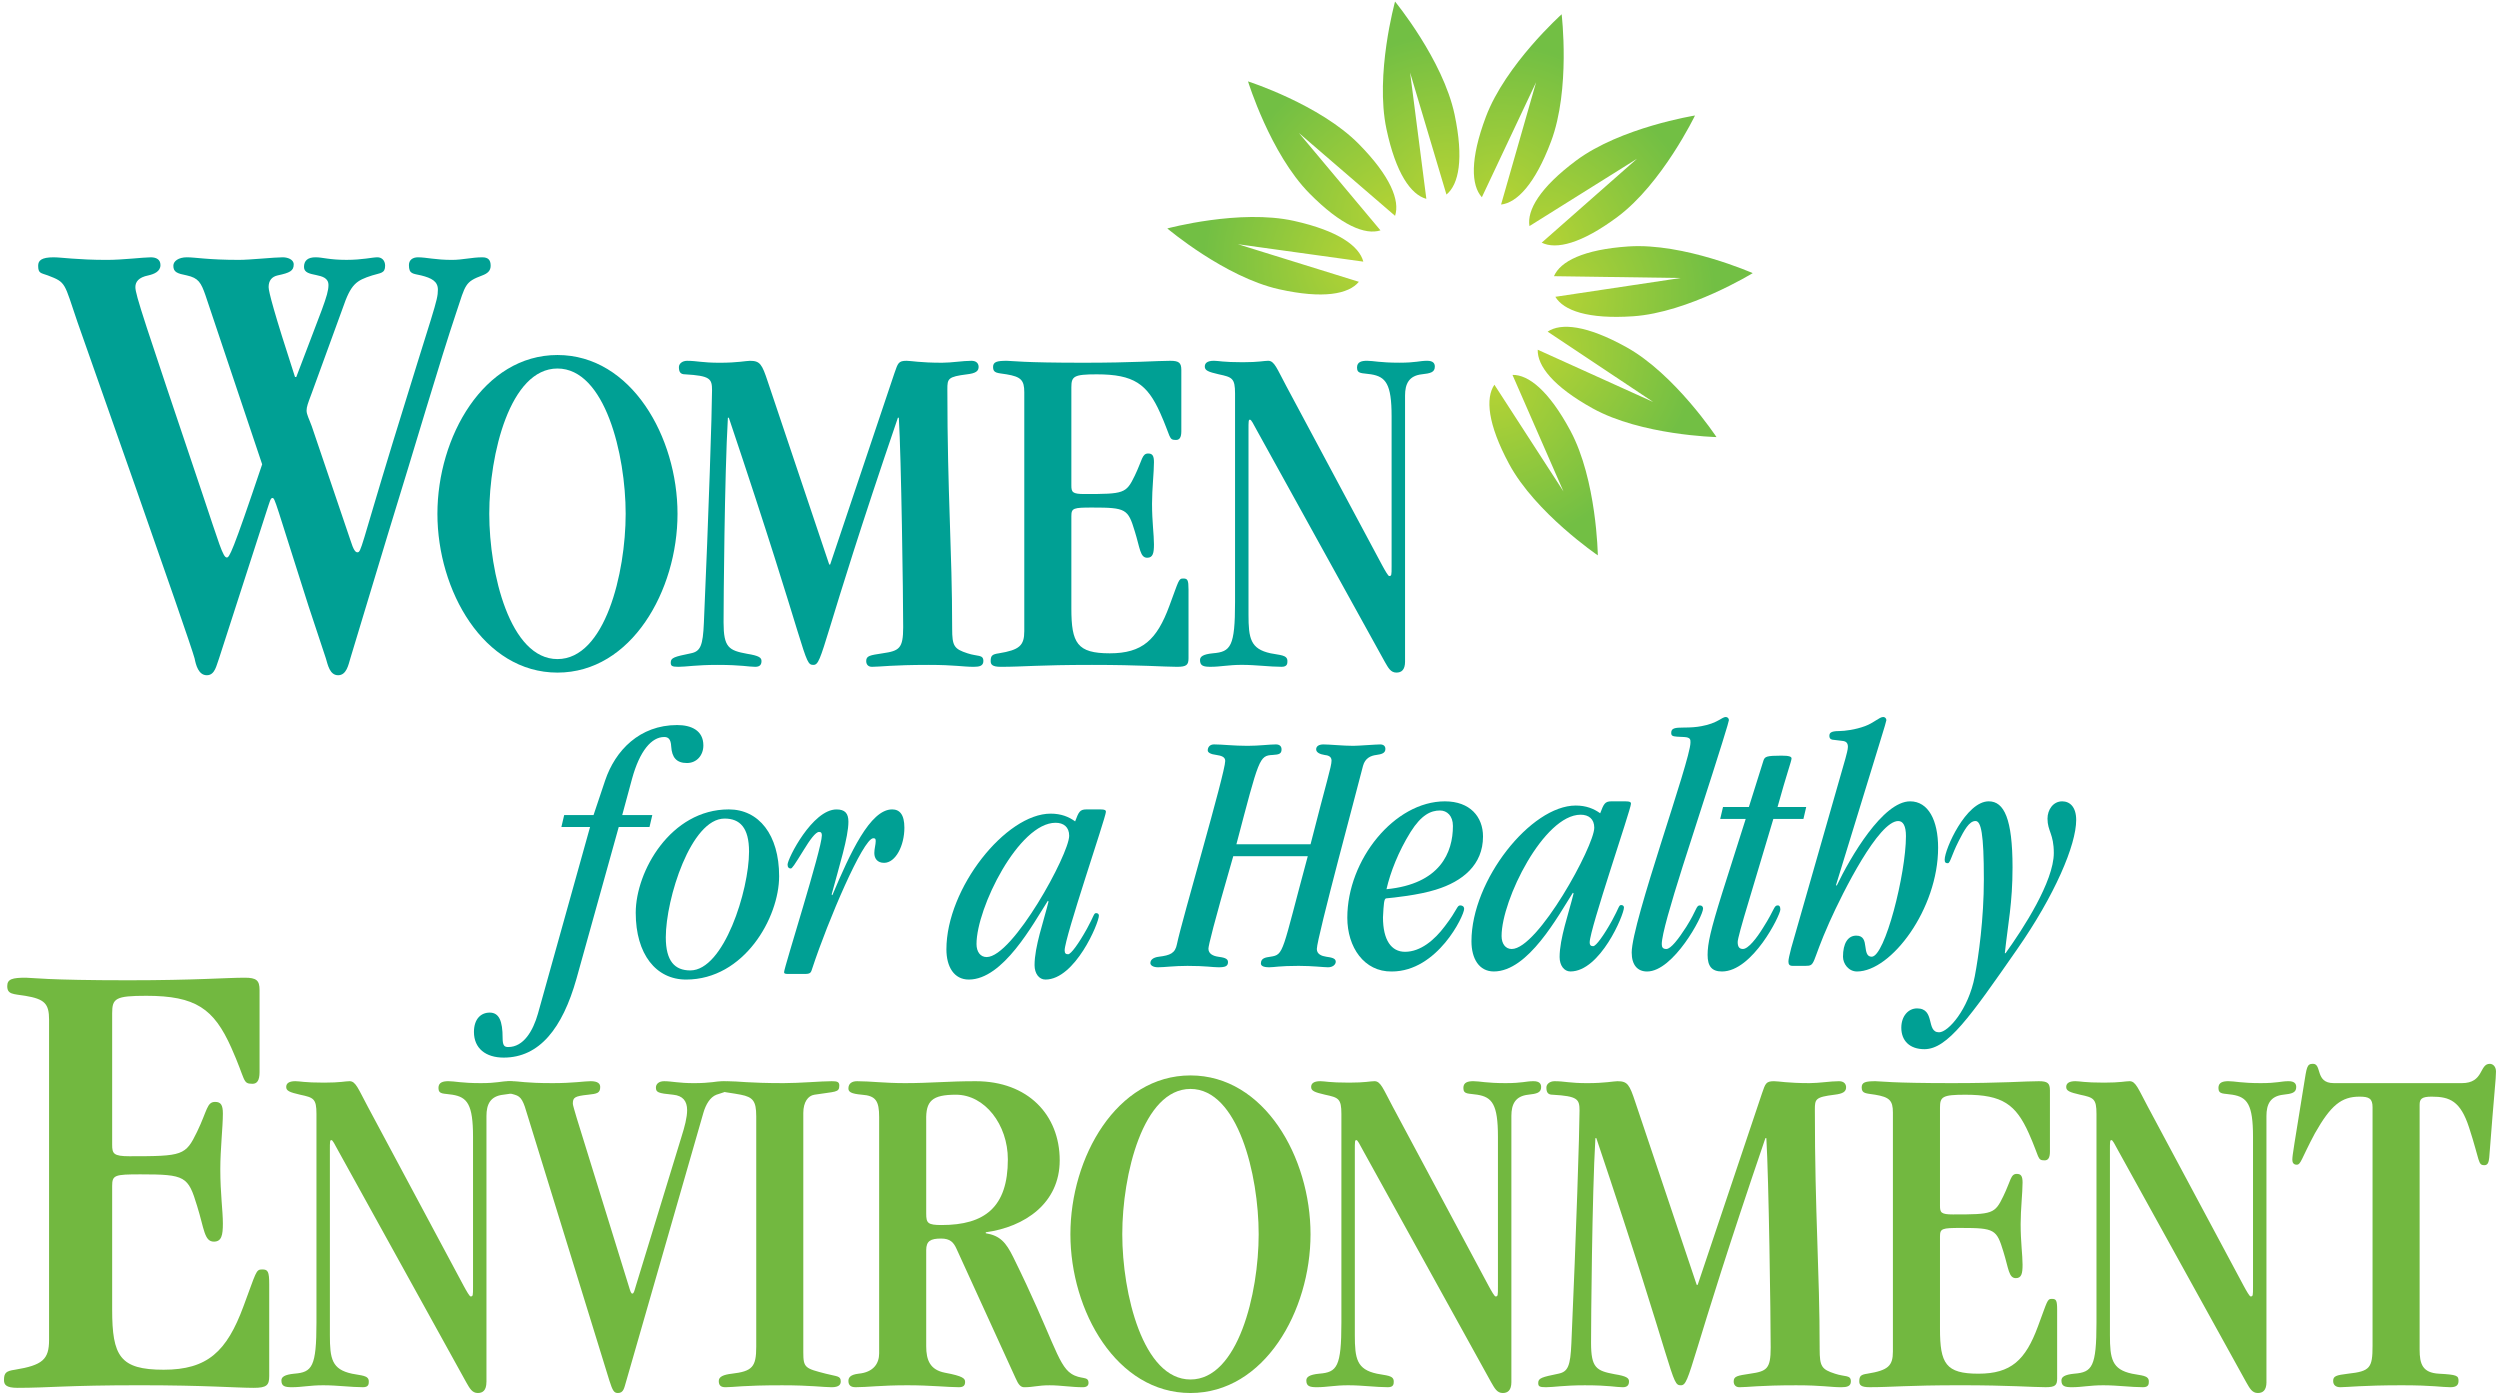 <?xml version="1.0" encoding="UTF-8"?> <svg xmlns="http://www.w3.org/2000/svg" width="147" height="82" viewBox="0 0 147 82" fill="none"><g clip-path="url(#clip0_292_310)"><path d="M77.061 49.641C78.007 45.921 78.295 45.073 78.295 44.722C78.295 44.453 78.048 44.411 77.884 44.392C77.616 44.35 77.39 44.247 77.39 44.061C77.39 43.876 77.554 43.772 77.822 43.772C78.171 43.772 78.994 43.855 79.569 43.855C79.857 43.855 80.927 43.772 81.153 43.772C81.359 43.772 81.461 43.875 81.461 44.041C81.461 44.288 81.235 44.35 80.927 44.392C80.597 44.433 80.269 44.578 80.145 45.032C79.898 46.045 77.43 55.16 77.43 55.801C77.43 56.112 77.718 56.215 77.986 56.256C78.273 56.297 78.542 56.339 78.542 56.545C78.542 56.711 78.377 56.876 78.089 56.876C77.822 56.876 77.184 56.793 76.362 56.793C75.231 56.793 74.922 56.876 74.634 56.876C74.243 56.876 74.141 56.773 74.141 56.649C74.141 56.338 74.408 56.297 74.696 56.256C75.518 56.132 75.354 56.05 76.897 50.345H72.515C71.344 54.396 71.056 55.615 71.056 55.781C71.056 56.091 71.344 56.215 71.632 56.256C71.919 56.297 72.207 56.339 72.207 56.566C72.207 56.814 72.043 56.876 71.652 56.876C71.281 56.876 70.912 56.794 69.821 56.794C69.019 56.794 68.485 56.876 68.094 56.876C67.785 56.876 67.642 56.752 67.642 56.628C67.642 56.442 67.805 56.298 68.135 56.256C68.815 56.173 69.102 56.05 69.205 55.513C69.493 54.107 72.043 45.447 72.043 44.743C72.043 44.495 71.796 44.433 71.529 44.392C71.179 44.35 71.015 44.247 71.015 44.123C71.015 43.957 71.117 43.771 71.386 43.771C71.858 43.771 72.537 43.855 73.36 43.855C74.019 43.855 74.656 43.771 75.025 43.771C75.231 43.771 75.355 43.874 75.355 44.061C75.355 44.309 75.231 44.371 74.841 44.391C74.039 44.432 74.039 44.556 72.701 49.641H77.061H77.061Z" fill="#00A094"></path><path d="M84.445 52.308C83.397 52.638 81.937 52.783 81.505 52.824C81.381 52.845 81.361 53.134 81.319 53.94C81.319 55.283 81.813 55.966 82.615 55.966C83.521 55.966 84.343 55.283 84.96 54.457C85.721 53.465 85.659 53.238 85.865 53.238C85.988 53.238 86.091 53.3 86.091 53.445C86.091 53.837 84.528 57.124 81.834 57.124C80.21 57.145 79.222 55.698 79.222 53.961C79.222 50.551 81.998 47.119 84.96 47.119C86.44 47.119 87.201 48.029 87.201 49.186C87.201 50.861 85.988 51.831 84.445 52.307V52.308ZM84.672 47.657C84.137 47.657 83.582 47.905 82.944 48.918C82.224 50.075 81.751 51.295 81.525 52.286C84.692 51.977 85.432 50.117 85.432 48.566C85.432 47.967 85.083 47.657 84.672 47.657Z" fill="#00A094"></path><path d="M95.573 47.119C95.84 47.119 95.901 47.16 95.901 47.264C95.901 47.574 93.474 54.643 93.474 55.408C93.474 55.594 93.557 55.635 93.68 55.635C93.844 55.635 94.297 55.014 94.79 54.126C95.201 53.382 95.181 53.216 95.325 53.216C95.427 53.216 95.489 53.278 95.489 53.361C95.489 53.794 94.091 57.122 92.342 57.122C91.972 57.122 91.705 56.771 91.705 56.275C91.705 55.179 92.24 53.711 92.527 52.533L92.487 52.492C91.602 53.878 89.855 57.122 87.839 57.122C86.976 57.122 86.522 56.378 86.522 55.345C86.522 51.749 90.019 47.366 92.651 47.366C93.268 47.366 93.72 47.553 94.091 47.821C94.297 47.284 94.358 47.118 94.749 47.118H95.572L95.573 47.119ZM92.941 47.905C90.781 47.905 88.293 52.907 88.293 55.036C88.293 55.49 88.519 55.801 88.889 55.801C90.432 55.801 93.743 49.744 93.743 48.669C93.743 48.153 93.414 47.905 92.941 47.905H92.941Z" fill="#00A094"></path><path d="M97.98 55.801C98.248 55.801 98.701 55.202 99.153 54.499C99.79 53.486 99.728 53.238 99.954 53.238C100.078 53.238 100.14 53.321 100.14 53.424C100.14 53.879 98.392 57.124 96.849 57.124C96.294 57.124 95.944 56.752 95.944 56.008C95.944 54.23 99.399 44.722 99.399 43.668C99.399 43.503 99.419 43.358 99.028 43.337L98.618 43.317C98.329 43.296 98.268 43.255 98.268 43.089C98.268 42.82 98.474 42.78 99.008 42.78C99.398 42.78 99.748 42.758 100.057 42.696C100.981 42.532 101.25 42.159 101.475 42.159C101.578 42.159 101.66 42.242 101.66 42.345C101.66 42.386 101.558 42.738 101.27 43.668C99.81 48.36 97.712 54.416 97.712 55.512C97.712 55.698 97.774 55.801 97.98 55.801H97.98Z" fill="#00A094"></path><path d="M101.148 48.153L101.313 47.451H102.834L103.698 44.701C103.78 44.494 103.862 44.432 104.747 44.432C105.219 44.432 105.343 44.494 105.343 44.597C105.343 44.742 105.055 45.507 104.52 47.45H106.206L106.042 48.152H104.273L102.833 52.968C102.401 54.395 102.176 55.221 102.176 55.387C102.176 55.655 102.258 55.8 102.484 55.8C102.793 55.8 103.286 55.179 103.677 54.539C104.376 53.443 104.295 53.237 104.541 53.237C104.623 53.237 104.685 53.299 104.685 53.485C104.685 53.795 103.061 57.123 101.25 57.123C100.653 57.123 100.407 56.813 100.407 56.151C100.407 55.49 100.571 54.725 101.27 52.493L102.648 48.152H101.147L101.148 48.153Z" fill="#00A094"></path><path d="M107.956 52.039L107.997 52.08C108.799 50.406 110.712 47.119 112.316 47.119C113.386 47.119 113.961 48.235 113.961 49.848C113.961 53.444 111.206 57.123 109.19 57.123C108.696 57.123 108.368 56.669 108.368 56.255C108.368 55.47 108.655 55.015 109.149 55.015C109.581 55.015 109.643 55.326 109.684 55.656C109.725 55.966 109.766 56.255 110.054 56.255C110.836 56.255 112.07 51.377 112.07 49.165C112.07 48.566 111.905 48.277 111.617 48.277C110.465 48.277 108.389 52.39 107.567 54.229C106.477 56.669 106.785 56.793 106.147 56.793H105.407C105.202 56.793 105.16 56.689 105.16 56.525C105.16 56.421 105.222 56.132 105.325 55.739L108.512 44.598C108.574 44.349 108.657 44.081 108.657 43.916C108.657 43.688 108.554 43.585 108.328 43.564L107.814 43.502C107.711 43.502 107.567 43.461 107.567 43.275C107.567 43.11 107.629 42.986 108.143 42.986C108.471 42.986 109.109 42.903 109.664 42.696C110.178 42.51 110.508 42.159 110.734 42.159C110.837 42.159 110.919 42.242 110.919 42.345C110.919 42.386 110.817 42.738 110.529 43.668L107.958 52.04L107.956 52.039Z" fill="#00A094"></path><path d="M117.926 56.049C118.954 54.623 120.764 51.832 120.764 50.158C120.764 49.021 120.393 48.876 120.393 48.133C120.393 47.615 120.723 47.119 121.257 47.119C121.709 47.119 122.08 47.45 122.08 48.215C122.08 49.682 120.825 52.638 118.604 55.822C115.828 59.811 114.512 61.692 113.154 61.692C112.291 61.692 111.797 61.196 111.797 60.431C111.797 59.748 112.208 59.294 112.722 59.294C113.812 59.294 113.236 60.699 114.018 60.699C114.552 60.699 115.745 59.356 116.116 57.413C116.342 56.234 116.651 54.022 116.651 51.707C116.651 49 116.486 48.276 116.157 48.276C115.786 48.276 115.498 48.814 115.17 49.455C114.738 50.302 114.676 50.757 114.533 50.757C114.409 50.757 114.347 50.716 114.347 50.55C114.347 49.929 115.602 47.118 116.938 47.118C117.844 47.118 118.337 48.152 118.337 51.004C118.337 53.112 118.069 54.311 117.884 56.047H117.925L117.926 56.049Z" fill="#00A094"></path><path d="M12.086 17.374C11.82 16.613 11.669 16.347 10.988 16.195C10.42 16.081 10.193 16.005 10.193 15.624C10.193 15.357 10.496 15.129 10.988 15.129C11.481 15.129 12.237 15.281 14.054 15.281C14.697 15.281 16.136 15.129 16.627 15.129C16.892 15.129 17.27 15.243 17.27 15.547C17.27 15.927 17.043 16.042 16.325 16.194C15.983 16.27 15.795 16.498 15.795 16.879C15.795 17.145 16.097 18.324 17.346 22.166H17.422C18.898 18.248 19.314 17.372 19.314 16.764C19.314 15.927 17.875 16.384 17.875 15.699C17.875 15.319 18.102 15.129 18.557 15.129C18.974 15.129 19.352 15.28 20.374 15.28C21.32 15.28 21.888 15.129 22.191 15.129C22.455 15.129 22.645 15.319 22.645 15.623C22.645 16.079 22.38 16.041 21.888 16.194C20.942 16.498 20.638 16.688 20.146 18.134L18.33 23.117C18.102 23.726 18.027 23.917 18.027 24.145C18.027 24.373 18.178 24.64 18.33 25.058L20.601 31.753C20.79 32.361 20.904 32.476 21.017 32.476C21.244 32.476 21.206 32.209 23.099 26.009C25.522 18.097 25.748 17.716 25.748 17.031C25.748 16.537 25.369 16.347 24.764 16.195C24.272 16.081 24.045 16.119 24.045 15.586C24.045 15.282 24.272 15.13 24.575 15.13C25.067 15.13 25.597 15.282 26.581 15.282C27.186 15.282 27.754 15.13 28.359 15.13C28.701 15.13 28.851 15.282 28.851 15.624C28.851 15.929 28.662 16.081 28.359 16.195C27.338 16.576 27.375 16.728 26.845 18.326C25.824 21.369 24.537 25.82 22.796 31.45L20.6 38.715C20.486 39.096 20.373 39.704 19.881 39.704C19.39 39.704 19.276 39.096 19.162 38.715L18.141 35.634C16.172 29.471 16.172 29.281 16.021 29.281C15.907 29.281 15.87 29.471 15.68 30.042L12.88 38.715C12.728 39.096 12.652 39.704 12.161 39.704C11.669 39.704 11.518 39.096 11.442 38.715C11.177 37.688 4.781 19.581 4.554 18.934C3.759 16.613 3.91 16.613 2.812 16.195C2.396 16.043 2.244 16.082 2.244 15.624C2.244 15.32 2.434 15.13 3.153 15.13C3.607 15.13 4.553 15.282 6.294 15.282C7.202 15.282 8.451 15.13 8.867 15.13C9.17 15.13 9.435 15.244 9.435 15.586C9.435 15.966 9.057 16.119 8.717 16.195C8.148 16.309 7.96 16.575 7.96 16.88C7.96 17.336 8.451 18.782 11.895 29.014C12.88 31.944 13.107 32.78 13.334 32.78C13.485 32.78 13.637 32.59 15.415 27.302L12.085 17.373L12.086 17.374Z" fill="#00A094"></path><path d="M32.779 39.549C28.43 39.549 25.72 34.725 25.72 30.212C25.72 25.699 28.43 20.875 32.779 20.875C37.128 20.875 39.838 25.7 39.838 30.212C39.838 34.724 37.128 39.549 32.779 39.549ZM32.779 21.669C29.984 21.669 28.769 26.721 28.769 30.211C28.769 33.702 29.983 38.754 32.779 38.754C35.575 38.754 36.789 33.702 36.789 30.211C36.789 26.721 35.575 21.669 32.779 21.669Z" fill="#00A094"></path><path d="M52.599 21.925C52.797 21.357 52.825 21.215 53.305 21.215C53.587 21.215 54.095 21.329 55.395 21.329C55.959 21.329 56.609 21.215 57.118 21.215C57.372 21.215 57.513 21.329 57.541 21.527C57.569 21.839 57.343 21.953 56.863 22.01C55.734 22.152 55.705 22.266 55.705 22.89C55.705 29.105 55.987 32.284 55.987 36.967C55.987 37.989 56.1 38.159 56.891 38.415C57.483 38.614 57.822 38.472 57.822 38.869C57.822 39.152 57.596 39.209 57.257 39.209C56.608 39.209 56.156 39.096 54.603 39.096C52.457 39.096 51.751 39.209 51.272 39.209C51.046 39.209 50.933 39.068 50.933 38.869C50.933 38.557 51.158 38.528 51.893 38.415C52.881 38.273 53.107 38.131 53.107 36.882C53.107 35.009 52.994 26.948 52.852 24.564H52.796C48.25 37.875 48.391 39.096 47.827 39.096C47.233 39.096 47.572 38.585 42.856 24.564H42.8C42.602 27.97 42.546 35.406 42.546 36.599C42.546 38.074 42.856 38.245 43.929 38.443C44.635 38.557 44.776 38.67 44.776 38.869C44.776 39.068 44.692 39.209 44.41 39.209C44.014 39.209 43.619 39.096 42.179 39.096C40.937 39.096 40.343 39.209 39.892 39.209C39.496 39.209 39.44 39.152 39.44 38.954C39.44 38.67 39.665 38.613 40.626 38.414C41.19 38.301 41.331 37.96 41.388 36.627C41.67 30.241 41.868 24.054 41.868 22.947C41.868 22.266 41.755 22.096 40.287 22.011C40.005 22.011 39.92 21.869 39.92 21.584C39.92 21.386 40.118 21.216 40.4 21.216C40.993 21.216 41.276 21.33 42.32 21.33C43.364 21.33 43.873 21.216 44.099 21.216C44.692 21.216 44.805 21.415 45.144 22.436L48.758 33.193H48.814L52.598 21.926L52.599 21.925Z" fill="#00A094"></path><path d="M60.228 23.06C60.228 22.351 60.03 22.152 59.183 22.01C58.647 21.925 58.392 21.953 58.392 21.584C58.392 21.272 58.619 21.215 59.211 21.215C59.465 21.215 60.114 21.329 63.701 21.329C66.666 21.329 67.993 21.215 68.812 21.215C69.32 21.215 69.462 21.329 69.462 21.754V25.359C69.462 25.728 69.349 25.87 69.151 25.87C68.7 25.87 68.869 25.728 68.219 24.281C67.457 22.578 66.667 22.011 64.492 22.011C63.138 22.011 62.996 22.125 62.996 22.777V28.538C62.996 28.936 63.053 29.049 63.759 29.049C66.102 29.049 66.215 29.021 66.724 27.971C67.175 27.034 67.147 26.666 67.514 26.666C67.768 26.666 67.853 26.807 67.853 27.176C67.853 27.772 67.74 28.737 67.74 29.617C67.74 30.695 67.853 31.434 67.853 32.001C67.853 32.512 67.797 32.796 67.457 32.796C67.034 32.796 67.034 32.228 66.723 31.235C66.327 29.93 66.214 29.844 64.239 29.844C63.109 29.844 62.996 29.872 62.996 30.355V35.776C62.996 37.819 63.334 38.415 65.254 38.415C67.174 38.415 68.022 37.62 68.756 35.634C69.32 34.13 69.292 34.016 69.575 34.016C69.829 34.016 69.885 34.101 69.885 34.669V38.699C69.885 39.096 69.772 39.209 69.208 39.209C68.446 39.209 67.09 39.096 64.21 39.096C61.019 39.096 60.2 39.209 58.845 39.209C58.337 39.209 58.252 39.068 58.252 38.869C58.252 38.557 58.337 38.471 58.732 38.415C59.946 38.216 60.228 37.961 60.228 37.11V23.061L60.228 23.06Z" fill="#00A094"></path><path d="M82.618 38.896C82.618 39.407 82.391 39.548 82.109 39.548C81.77 39.548 81.629 39.265 81.431 38.924L73.948 25.386C73.666 24.876 73.581 24.677 73.496 24.677C73.411 24.677 73.412 24.762 73.412 25.301V36.143C73.412 37.534 73.525 38.158 74.711 38.414C75.248 38.527 75.7 38.499 75.7 38.867C75.7 39.009 75.7 39.208 75.361 39.208C74.654 39.208 73.864 39.094 73.018 39.094C72.227 39.094 71.775 39.208 71.182 39.208C70.758 39.208 70.561 39.151 70.561 38.81C70.561 38.612 70.73 38.47 71.323 38.413C72.368 38.328 72.621 38.016 72.621 35.404V23.143C72.621 22.235 72.452 22.178 71.661 22.009C71.04 21.867 70.842 21.781 70.842 21.554C70.842 21.355 70.983 21.214 71.379 21.214C71.661 21.214 71.887 21.299 73.073 21.299C74.033 21.299 74.316 21.214 74.57 21.214C74.936 21.214 75.078 21.667 75.642 22.718L81.261 33.219C81.459 33.587 81.628 33.871 81.685 33.871C81.826 33.871 81.826 33.814 81.826 33.304V24.477C81.826 22.576 81.487 22.15 80.612 22.009C80.104 21.924 79.793 22.009 79.793 21.611C79.793 21.27 80.076 21.214 80.386 21.214C80.754 21.214 81.149 21.327 82.278 21.327C83.266 21.327 83.464 21.214 83.916 21.214C84.255 21.214 84.368 21.355 84.368 21.554C84.368 21.895 84.112 21.952 83.605 22.009C82.842 22.093 82.617 22.576 82.617 23.257V38.895L82.618 38.896Z" fill="#00A094"></path><path d="M38.191 48.627H36.382L33.894 57.557C33.071 60.472 31.714 62.187 29.616 62.187C28.567 62.187 27.868 61.65 27.868 60.678C27.868 59.913 28.28 59.541 28.794 59.541C29.349 59.541 29.554 60.037 29.554 61.029C29.554 61.484 29.657 61.566 29.884 61.566C30.788 61.566 31.343 60.616 31.631 59.603L34.696 48.627H33.01L33.174 47.925H34.901L35.58 45.899C36.176 44.121 37.616 42.633 39.816 42.633C40.639 42.633 41.358 42.944 41.358 43.832C41.358 44.411 40.967 44.866 40.392 44.866C39.774 44.866 39.508 44.536 39.467 43.894C39.446 43.439 39.281 43.336 39.055 43.336C38.315 43.336 37.615 44.142 37.163 45.796L36.587 47.925H38.355L38.191 48.627H38.191Z" fill="#00A094"></path><path d="M42.852 47.593C44.62 47.593 45.813 49.082 45.813 51.521C45.813 53.96 43.756 57.598 40.342 57.598C38.574 57.598 37.381 56.11 37.381 53.671C37.381 51.232 39.437 47.593 42.851 47.593H42.852ZM40.589 57.061C42.563 57.061 44.044 52.348 44.044 50.075C44.044 48.669 43.51 48.132 42.605 48.132C40.63 48.132 39.149 52.845 39.149 55.118C39.149 56.523 39.684 57.061 40.589 57.061Z" fill="#00A094"></path><path d="M48.942 52.637C49.991 50.157 51.163 47.593 52.458 47.593C52.891 47.593 53.178 47.883 53.178 48.668C53.178 49.722 52.664 50.735 51.985 50.735C51.595 50.735 51.41 50.487 51.41 50.157C51.41 49.908 51.492 49.66 51.492 49.454C51.492 49.309 51.451 49.289 51.348 49.289C50.752 49.289 48.675 54.167 47.77 56.916C47.687 57.164 47.687 57.268 47.338 57.268H46.33C46.165 57.268 46.103 57.247 46.103 57.164C46.103 56.895 48.325 49.909 48.325 49.124C48.325 48.978 48.283 48.917 48.16 48.917C47.954 48.917 47.604 49.413 47.276 49.951C46.7 50.881 46.577 51.068 46.495 51.068C46.392 51.068 46.309 51.005 46.309 50.84C46.309 50.488 47.77 47.595 49.188 47.595C49.682 47.595 49.887 47.822 49.887 48.319C49.887 49.228 49.353 50.902 48.9 52.597L48.941 52.639L48.942 52.637Z" fill="#00A094"></path><path d="M64.699 47.593C64.966 47.593 65.027 47.635 65.027 47.739C65.027 48.049 62.601 55.118 62.601 55.883C62.601 56.069 62.683 56.11 62.807 56.11C62.971 56.11 63.424 55.49 63.917 54.601C64.329 53.857 64.308 53.691 64.452 53.691C64.555 53.691 64.616 53.753 64.616 53.836C64.616 54.27 63.218 57.598 61.47 57.598C61.099 57.598 60.832 57.247 60.832 56.751C60.832 55.655 61.366 54.187 61.654 53.009L61.613 52.968C60.729 54.353 58.981 57.598 56.966 57.598C56.102 57.598 55.649 56.854 55.649 55.821C55.649 52.224 59.145 47.842 61.778 47.842C62.395 47.842 62.847 48.028 63.218 48.297C63.423 47.759 63.485 47.593 63.876 47.593H64.699ZM62.067 48.379C59.907 48.379 57.419 53.381 57.419 55.51C57.419 55.965 57.645 56.275 58.015 56.275C59.557 56.275 62.868 50.219 62.868 49.144C62.868 48.627 62.539 48.379 62.066 48.379H62.067Z" fill="#00A094"></path><path d="M68.638 13.433C68.638 13.433 72.024 16.297 75.209 17.008C77.803 17.587 79.302 17.296 79.901 16.57L72.787 14.36L80.163 15.384C79.926 14.47 78.69 13.569 76.096 12.991C72.911 12.279 68.637 13.433 68.637 13.433H68.638Z" fill="url(#paint0_radial_292_310)"></path><path d="M73.384 4.786C73.384 4.786 74.692 9.035 76.989 11.365C78.859 13.261 80.277 13.831 81.172 13.546L76.376 7.82L82.03 12.691C82.322 11.793 81.767 10.364 79.897 8.467C77.6 6.138 73.384 4.786 73.384 4.786Z" fill="url(#paint1_radial_292_310)"></path><path d="M82.029 0.092C82.029 0.092 80.843 4.377 81.523 7.585C82.076 10.196 82.962 11.446 83.869 11.693L82.914 4.27L85.051 11.44C85.779 10.843 86.081 9.34 85.528 6.728C84.848 3.519 82.029 0.092 82.029 0.092Z" fill="url(#paint2_radial_292_310)"></path><path d="M91.826 0.839C91.826 0.839 88.523 3.8 87.37 6.868C86.43 9.366 86.503 10.898 87.133 11.598L90.323 4.835L88.263 12.028C89.197 11.922 90.26 10.821 91.2 8.323C92.354 5.255 91.825 0.839 91.825 0.839H91.826Z" fill="url(#paint3_radial_292_310)"></path><path d="M99.666 6.792C99.666 6.792 95.295 7.489 92.675 9.443C90.541 11.034 89.778 12.362 89.932 13.294L96.253 9.337L90.652 14.269C91.494 14.686 92.981 14.338 95.115 12.748C97.736 10.794 99.666 6.792 99.666 6.792Z" fill="url(#paint4_radial_292_310)"></path><path d="M103.06 16.06C103.06 16.06 99.008 14.271 95.752 14.491C93.101 14.67 91.745 15.373 91.373 16.24L98.819 16.347L91.454 17.452C91.938 18.261 93.376 18.776 96.026 18.597C99.282 18.377 103.06 16.06 103.06 16.06Z" fill="url(#paint5_radial_292_310)"></path><path d="M100.93 25.701C100.93 25.701 98.484 21.994 95.626 20.41C93.3 19.12 91.781 18.974 91.001 19.501L97.208 23.637L90.418 20.564C90.39 21.508 91.322 22.723 93.649 24.013C96.506 25.597 100.93 25.7 100.93 25.7L100.93 25.701Z" fill="url(#paint6_radial_292_310)"></path><path d="M93.952 32.654C93.952 32.654 93.888 28.207 92.336 25.321C91.074 22.972 89.873 22.024 88.934 22.044L91.931 28.896L87.871 22.622C87.339 23.4 87.471 24.929 88.733 27.278C90.285 30.163 93.951 32.654 93.951 32.654L93.952 32.654Z" fill="url(#paint7_radial_292_310)"></path><path d="M2.886 59.961C2.886 59.011 2.621 58.744 1.486 58.554C0.767 58.44 0.426 58.477 0.426 57.983C0.426 57.565 0.729 57.489 1.523 57.489C1.864 57.489 2.734 57.64 7.541 57.64C11.515 57.64 13.294 57.489 14.392 57.489C15.073 57.489 15.262 57.64 15.262 58.211V63.043C15.262 63.537 15.111 63.727 14.846 63.727C14.24 63.727 14.467 63.537 13.597 61.596C12.575 59.314 11.515 58.553 8.601 58.553C6.784 58.553 6.595 58.705 6.595 59.58V67.303C6.595 67.835 6.671 67.987 7.617 67.987C10.758 67.987 10.91 67.949 11.591 66.542C12.197 65.286 12.159 64.792 12.651 64.792C12.991 64.792 13.105 64.982 13.105 65.477C13.105 66.275 12.954 67.568 12.954 68.748C12.954 70.194 13.105 71.183 13.105 71.943C13.105 72.628 13.03 73.008 12.575 73.008C12.008 73.008 12.008 72.247 11.591 70.915C11.061 69.165 10.91 69.052 8.261 69.052C6.747 69.052 6.595 69.089 6.595 69.736V77.002C6.595 79.74 7.05 80.54 9.624 80.54C12.197 80.54 13.333 79.474 14.316 76.812C15.073 74.796 15.035 74.643 15.414 74.643C15.754 74.643 15.83 74.757 15.83 75.518V80.92C15.83 81.453 15.678 81.605 14.921 81.605C13.899 81.605 12.083 81.453 8.222 81.453C3.945 81.453 2.848 81.605 1.031 81.605C0.349 81.605 0.235 81.415 0.235 81.148C0.235 80.73 0.349 80.615 0.879 80.54C2.506 80.274 2.885 79.932 2.885 78.79V59.959L2.886 59.961Z" fill="#72B840"></path><path d="M28.602 81.256C28.602 81.767 28.377 81.909 28.095 81.909C27.756 81.909 27.614 81.625 27.417 81.284L19.934 67.746C19.651 67.236 19.566 67.037 19.482 67.037C19.397 67.037 19.397 67.122 19.397 67.662V78.504C19.397 79.894 19.51 80.519 20.697 80.773C21.233 80.887 21.685 80.859 21.685 81.227C21.685 81.369 21.685 81.568 21.346 81.568C20.641 81.568 19.85 81.454 19.003 81.454C18.212 81.454 17.76 81.568 17.168 81.568C16.744 81.568 16.547 81.511 16.547 81.171C16.547 80.972 16.716 80.829 17.309 80.772C18.354 80.688 18.608 80.375 18.608 77.764V65.503C18.608 64.595 18.439 64.538 17.648 64.369C17.027 64.226 16.829 64.142 16.829 63.915C16.829 63.716 16.97 63.574 17.366 63.574C17.648 63.574 17.874 63.659 19.06 63.659C20.02 63.659 20.302 63.574 20.556 63.574C20.923 63.574 21.064 64.028 21.629 65.078L27.248 75.579C27.446 75.948 27.615 76.231 27.672 76.231C27.814 76.231 27.814 76.174 27.814 75.664V66.838C27.814 64.936 27.475 64.51 26.599 64.369C26.092 64.283 25.781 64.369 25.781 63.971C25.781 63.63 26.063 63.574 26.374 63.574C26.741 63.574 27.136 63.688 28.266 63.688C29.254 63.688 29.451 63.574 29.903 63.574C30.242 63.574 30.355 63.716 30.355 63.915C30.355 64.256 30.1 64.312 29.592 64.369C28.83 64.453 28.604 64.936 28.604 65.617V81.255L28.602 81.256Z" fill="#72B840"></path><path d="M36.817 81.227C36.704 81.596 36.675 81.909 36.337 81.909C36.111 81.909 36.027 81.795 35.829 81.171L31.029 65.617C30.774 64.737 30.662 64.482 30.267 64.369C29.73 64.199 29.589 64.255 29.589 63.942C29.589 63.716 29.673 63.574 30.069 63.574C30.577 63.574 30.831 63.688 32.497 63.688C33.712 63.688 34.361 63.574 34.728 63.574C35.152 63.574 35.292 63.716 35.292 63.915C35.292 64.283 35.095 64.312 34.586 64.369C33.767 64.453 33.683 64.538 33.683 64.908C33.683 64.965 33.796 65.362 33.908 65.731L36.958 75.58C37.071 75.948 37.099 76.062 37.184 76.062C37.268 76.062 37.297 75.92 37.381 75.637L40.064 66.867C40.262 66.242 40.403 65.704 40.403 65.278C40.403 64.739 40.149 64.427 39.584 64.37C38.681 64.284 38.568 64.228 38.568 63.944C38.568 63.745 38.737 63.575 39.048 63.575C39.5 63.575 39.895 63.689 40.798 63.689C41.787 63.689 42.154 63.575 42.436 63.575C42.747 63.575 42.859 63.689 42.859 63.887C42.859 64.199 42.605 64.199 42.125 64.37C41.758 64.511 41.504 64.937 41.363 65.42L36.817 81.228V81.227Z" fill="#72B840"></path><path d="M44.466 65.618C44.466 64.738 44.268 64.51 43.562 64.369C42.518 64.17 42.264 64.256 42.264 63.886C42.264 63.659 42.461 63.575 42.772 63.575C43.422 63.575 44.014 63.688 46.076 63.688C47.036 63.688 48.278 63.575 48.9 63.575C49.21 63.575 49.351 63.602 49.351 63.83C49.351 64.256 49.126 64.171 47.883 64.37C47.516 64.427 47.234 64.796 47.234 65.448V79.525C47.234 80.433 47.347 80.462 48.56 80.774C49.21 80.944 49.436 80.888 49.436 81.228C49.436 81.398 49.351 81.569 48.899 81.569C48.419 81.569 47.685 81.455 45.991 81.455C43.648 81.455 43.167 81.569 42.659 81.569C42.377 81.569 42.264 81.455 42.264 81.2C42.264 80.945 42.546 80.831 43.026 80.774C44.24 80.633 44.467 80.376 44.467 79.185V65.619L44.466 65.618Z" fill="#72B840"></path><path d="M54.461 79.155C54.461 79.979 54.687 80.546 55.562 80.716C56.636 80.916 56.748 81.058 56.748 81.256C56.748 81.455 56.663 81.568 56.381 81.568C55.76 81.568 54.715 81.454 53.36 81.454C51.779 81.454 51.016 81.568 50.31 81.568C50.028 81.568 49.887 81.454 49.887 81.199C49.887 81.001 50 80.83 50.48 80.773C51.383 80.689 51.694 80.149 51.694 79.582V65.675C51.694 64.739 51.496 64.426 50.678 64.369C50.028 64.312 49.887 64.199 49.887 64C49.887 63.716 50.084 63.575 50.395 63.575C51.185 63.575 52.004 63.688 53.218 63.688C54.715 63.688 55.731 63.575 57.37 63.575C60.447 63.575 62.311 65.561 62.311 68.229C62.311 70.755 60.25 72.146 57.963 72.458V72.515C58.81 72.656 59.148 73.054 59.572 73.906C61.888 78.589 62.17 80.235 62.989 80.773C63.554 81.142 64.005 80.887 64.005 81.313C64.005 81.455 63.921 81.569 63.666 81.569C63.017 81.569 62.368 81.455 61.718 81.455C61.012 81.455 60.786 81.569 60.222 81.569C60.024 81.569 59.883 81.427 59.714 81.029L56.24 73.423C56.071 73.054 55.873 72.827 55.337 72.827C54.716 72.827 54.461 72.97 54.461 73.508V79.156V79.155ZM54.461 71.351C54.461 71.918 54.546 72.032 55.365 72.032C57.906 72.032 59.262 70.982 59.262 68.172C59.262 66.128 57.906 64.369 56.212 64.369C54.8 64.369 54.433 64.738 54.461 65.873V71.351Z" fill="#72B840"></path><path d="M70 81.909C65.651 81.909 62.94 77.084 62.94 72.572C62.94 68.059 65.651 63.235 70 63.235C74.349 63.235 77.059 68.059 77.059 72.572C77.059 77.084 74.348 81.909 70 81.909ZM70 64.029C67.204 64.029 65.99 69.08 65.99 72.571C65.99 76.061 67.204 81.114 70 81.114C72.796 81.114 74.01 76.061 74.01 72.571C74.01 69.08 72.795 64.029 70 64.029Z" fill="#72B840"></path><path d="M88.87 81.256C88.87 81.767 88.644 81.909 88.362 81.909C88.023 81.909 87.882 81.625 87.684 81.284L80.201 67.746C79.919 67.236 79.834 67.037 79.75 67.037C79.665 67.037 79.664 67.122 79.664 67.662V78.504C79.664 79.894 79.778 80.519 80.964 80.773C81.5 80.887 81.952 80.859 81.952 81.227C81.952 81.369 81.952 81.568 81.612 81.568C80.907 81.568 80.116 81.454 79.269 81.454C78.479 81.454 78.027 81.568 77.434 81.568C77.01 81.568 76.812 81.511 76.812 81.171C76.812 80.972 76.982 80.829 77.575 80.772C78.62 80.688 78.874 80.375 78.874 77.764V65.503C78.874 64.595 78.705 64.538 77.914 64.369C77.293 64.226 77.095 64.142 77.095 63.915C77.095 63.716 77.237 63.574 77.632 63.574C77.914 63.574 78.14 63.659 79.326 63.659C80.286 63.659 80.568 63.574 80.822 63.574C81.189 63.574 81.33 64.028 81.895 65.078L87.514 75.579C87.712 75.948 87.881 76.231 87.938 76.231C88.079 76.231 88.079 76.174 88.079 75.664V66.838C88.079 64.936 87.74 64.51 86.865 64.369C86.357 64.283 86.046 64.369 86.046 63.971C86.046 63.63 86.328 63.574 86.639 63.574C87.005 63.574 87.401 63.688 88.531 63.688C89.519 63.688 89.716 63.574 90.168 63.574C90.506 63.574 90.619 63.716 90.619 63.915C90.619 64.256 90.365 64.312 89.857 64.369C89.094 64.453 88.869 64.936 88.869 65.617V81.255L88.87 81.256Z" fill="#72B840"></path><path d="M103.607 64.284C103.805 63.716 103.833 63.575 104.313 63.575C104.596 63.575 105.103 63.688 106.403 63.688C106.967 63.688 107.617 63.575 108.126 63.575C108.38 63.575 108.521 63.688 108.549 63.886C108.577 64.199 108.351 64.312 107.871 64.369C106.742 64.51 106.714 64.624 106.714 65.249C106.714 71.465 106.996 74.643 106.996 79.327C106.996 80.348 107.109 80.519 107.9 80.774C108.493 80.973 108.831 80.831 108.831 81.228C108.831 81.512 108.606 81.569 108.267 81.569C107.618 81.569 107.165 81.455 105.613 81.455C103.466 81.455 102.76 81.569 102.281 81.569C102.055 81.569 101.941 81.427 101.941 81.228C101.941 80.916 102.168 80.887 102.902 80.774C103.891 80.633 104.116 80.49 104.116 79.242C104.116 77.368 104.003 69.308 103.862 66.924H103.805C99.259 80.235 99.4 81.455 98.835 81.455C98.242 81.455 98.581 80.944 93.865 66.924H93.809C93.611 70.329 93.554 77.766 93.554 78.958C93.554 80.433 93.865 80.603 94.938 80.803C95.644 80.916 95.785 81.029 95.785 81.228C95.785 81.427 95.701 81.569 95.418 81.569C95.023 81.569 94.628 81.455 93.188 81.455C91.945 81.455 91.352 81.569 90.9 81.569C90.504 81.569 90.448 81.512 90.448 81.313C90.448 81.029 90.674 80.972 91.635 80.773C92.199 80.659 92.34 80.319 92.397 78.985C92.68 72.6 92.877 66.413 92.877 65.306C92.877 64.624 92.763 64.454 91.296 64.37C91.013 64.37 90.928 64.228 90.928 63.944C90.928 63.745 91.127 63.575 91.409 63.575C92.001 63.575 92.284 63.689 93.329 63.689C94.373 63.689 94.882 63.575 95.107 63.575C95.701 63.575 95.814 63.774 96.153 64.796L99.767 75.552H99.823L103.607 64.284V64.284Z" fill="#72B840"></path><path d="M111.303 65.419C111.303 64.71 111.105 64.51 110.258 64.369C109.721 64.284 109.467 64.312 109.467 63.943C109.467 63.631 109.693 63.575 110.287 63.575C110.541 63.575 111.19 63.688 114.776 63.688C117.741 63.688 119.069 63.575 119.887 63.575C120.395 63.575 120.536 63.688 120.536 64.114V67.719C120.536 68.087 120.423 68.229 120.226 68.229C119.775 68.229 119.944 68.087 119.295 66.64C118.532 64.937 117.742 64.37 115.568 64.37C114.212 64.37 114.071 64.484 114.071 65.136V70.898C114.071 71.295 114.128 71.409 114.834 71.409C117.177 71.409 117.291 71.38 117.799 70.33C118.25 69.394 118.222 69.025 118.589 69.025C118.843 69.025 118.927 69.167 118.927 69.535C118.927 70.132 118.814 71.096 118.814 71.976C118.814 73.054 118.927 73.793 118.927 74.36C118.927 74.871 118.871 75.155 118.532 75.155C118.109 75.155 118.109 74.587 117.798 73.594C117.402 72.289 117.29 72.203 115.313 72.203C114.184 72.203 114.071 72.231 114.071 72.713V78.134C114.071 80.178 114.409 80.773 116.329 80.773C118.249 80.773 119.097 79.979 119.831 77.992C120.395 76.488 120.367 76.374 120.65 76.374C120.905 76.374 120.96 76.459 120.96 77.026V81.057C120.96 81.454 120.847 81.567 120.282 81.567C119.52 81.567 118.165 81.453 115.284 81.453C112.093 81.453 111.275 81.567 109.919 81.567C109.411 81.567 109.326 81.425 109.326 81.227C109.326 80.915 109.411 80.828 109.806 80.772C111.02 80.574 111.303 80.319 111.303 79.467V65.418V65.419Z" fill="#72B840"></path><path d="M133.269 81.256C133.269 81.767 133.043 81.909 132.76 81.909C132.421 81.909 132.28 81.625 132.083 81.284L124.6 67.746C124.317 67.236 124.233 67.037 124.148 67.037C124.064 67.037 124.064 67.122 124.064 67.662V78.504C124.064 79.894 124.177 80.519 125.362 80.773C125.9 80.887 126.351 80.859 126.351 81.227C126.351 81.369 126.351 81.568 126.012 81.568C125.306 81.568 124.516 81.454 123.668 81.454C122.878 81.454 122.426 81.568 121.833 81.568C121.41 81.568 121.212 81.511 121.212 81.171C121.212 80.972 121.381 80.829 121.974 80.772C123.019 80.688 123.273 80.375 123.273 77.764V65.503C123.273 64.595 123.104 64.538 122.313 64.369C121.691 64.226 121.493 64.142 121.493 63.915C121.493 63.716 121.635 63.574 122.031 63.574C122.313 63.574 122.539 63.659 123.724 63.659C124.685 63.659 124.967 63.574 125.221 63.574C125.587 63.574 125.729 64.028 126.294 65.078L131.913 75.579C132.11 75.948 132.28 76.231 132.336 76.231C132.477 76.231 132.477 76.174 132.477 75.664V66.838C132.477 64.936 132.138 64.51 131.264 64.369C130.755 64.283 130.444 64.369 130.444 63.971C130.444 63.63 130.726 63.574 131.037 63.574C131.404 63.574 131.8 63.688 132.929 63.688C133.917 63.688 134.115 63.574 134.566 63.574C134.906 63.574 135.018 63.716 135.018 63.915C135.018 64.256 134.764 64.312 134.255 64.369C133.493 64.453 133.267 64.936 133.267 65.617V81.255L133.269 81.256Z" fill="#72B840"></path><path d="M144.759 63.688C146.058 63.688 145.776 62.553 146.397 62.553C146.595 62.553 146.764 62.723 146.764 63.007C146.764 63.461 146.679 63.973 146.368 68.059C146.34 68.343 146.283 68.513 146.085 68.513C145.69 68.513 145.831 68.286 145.182 66.299C144.674 64.739 144.052 64.483 142.98 64.483C142.387 64.483 142.274 64.624 142.274 64.966V79.355C142.274 80.206 142.443 80.716 143.403 80.773C144.476 80.83 144.561 80.887 144.561 81.199C144.561 81.455 144.419 81.568 144.08 81.568C143.6 81.568 143.036 81.454 141.228 81.454C138.94 81.454 138.009 81.568 137.614 81.568C137.36 81.568 137.19 81.454 137.19 81.199C137.19 80.916 137.36 80.859 138.066 80.773C139.364 80.632 139.506 80.432 139.506 79.128V65.107C139.506 64.597 139.308 64.483 138.743 64.483C137.67 64.483 137.048 64.993 136.116 66.64C135.297 68.173 135.297 68.485 135.043 68.485C134.874 68.485 134.789 68.371 134.789 68.2C134.789 67.917 134.902 67.321 135.467 63.802C135.637 62.752 135.637 62.552 136.004 62.552C136.541 62.552 136.117 63.687 137.218 63.687H144.757L144.759 63.688Z" fill="#72B840"></path></g><defs><radialGradient id="paint0_radial_292_310" cx="0" cy="0" r="1" gradientUnits="userSpaceOnUse" gradientTransform="translate(80.146 15.39) rotate(-61.193) scale(9.431 9.406)"><stop stop-color="#B5D334"></stop><stop offset="1" stop-color="#72BF44"></stop></radialGradient><radialGradient id="paint1_radial_292_310" cx="0" cy="0" r="1" gradientUnits="userSpaceOnUse" gradientTransform="translate(82.02 12.703) rotate(-28.462) scale(9.406 9.432)"><stop stop-color="#B5D334"></stop><stop offset="1" stop-color="#72BF44"></stop></radialGradient><radialGradient id="paint2_radial_292_310" cx="0" cy="0" r="1" gradientUnits="userSpaceOnUse" gradientTransform="translate(85.037 11.444) rotate(4.412) scale(9.395 9.442)"><stop stop-color="#B5D334"></stop><stop offset="1" stop-color="#72BF44"></stop></radialGradient><radialGradient id="paint3_radial_292_310" cx="0" cy="0" r="1" gradientUnits="userSpaceOnUse" gradientTransform="translate(88.255 12.022) rotate(37.25) scale(9.412 9.425)"><stop stop-color="#B5D334"></stop><stop offset="1" stop-color="#72BF44"></stop></radialGradient><radialGradient id="paint4_radial_292_310" cx="0" cy="0" r="1" gradientUnits="userSpaceOnUse" gradientTransform="translate(90.649 14.256) rotate(69.934) scale(9.437 9.4)"><stop stop-color="#B5D334"></stop><stop offset="1" stop-color="#72BF44"></stop></radialGradient><radialGradient id="paint5_radial_292_310" cx="0" cy="0" r="1" gradientUnits="userSpaceOnUse" gradientTransform="translate(91.469 17.419) rotate(102.508) scale(9.44 9.397)"><stop stop-color="#B5D334"></stop><stop offset="1" stop-color="#72BF44"></stop></radialGradient><radialGradient id="paint6_radial_292_310" cx="0" cy="0" r="1" gradientUnits="userSpaceOnUse" gradientTransform="translate(90.394 20.594) rotate(135.145) scale(9.418 9.419)"><stop stop-color="#B5D334"></stop><stop offset="1" stop-color="#72BF44"></stop></radialGradient><radialGradient id="paint7_radial_292_310" cx="0" cy="0" r="1" gradientUnits="userSpaceOnUse" gradientTransform="translate(87.863 22.633) rotate(167.961) scale(9.397 9.44)"><stop stop-color="#B5D334"></stop><stop offset="1" stop-color="#72BF44"></stop></radialGradient><clipPath id="clip0_292_310"><rect width="147" height="82" fill="white"></rect></clipPath></defs></svg> 